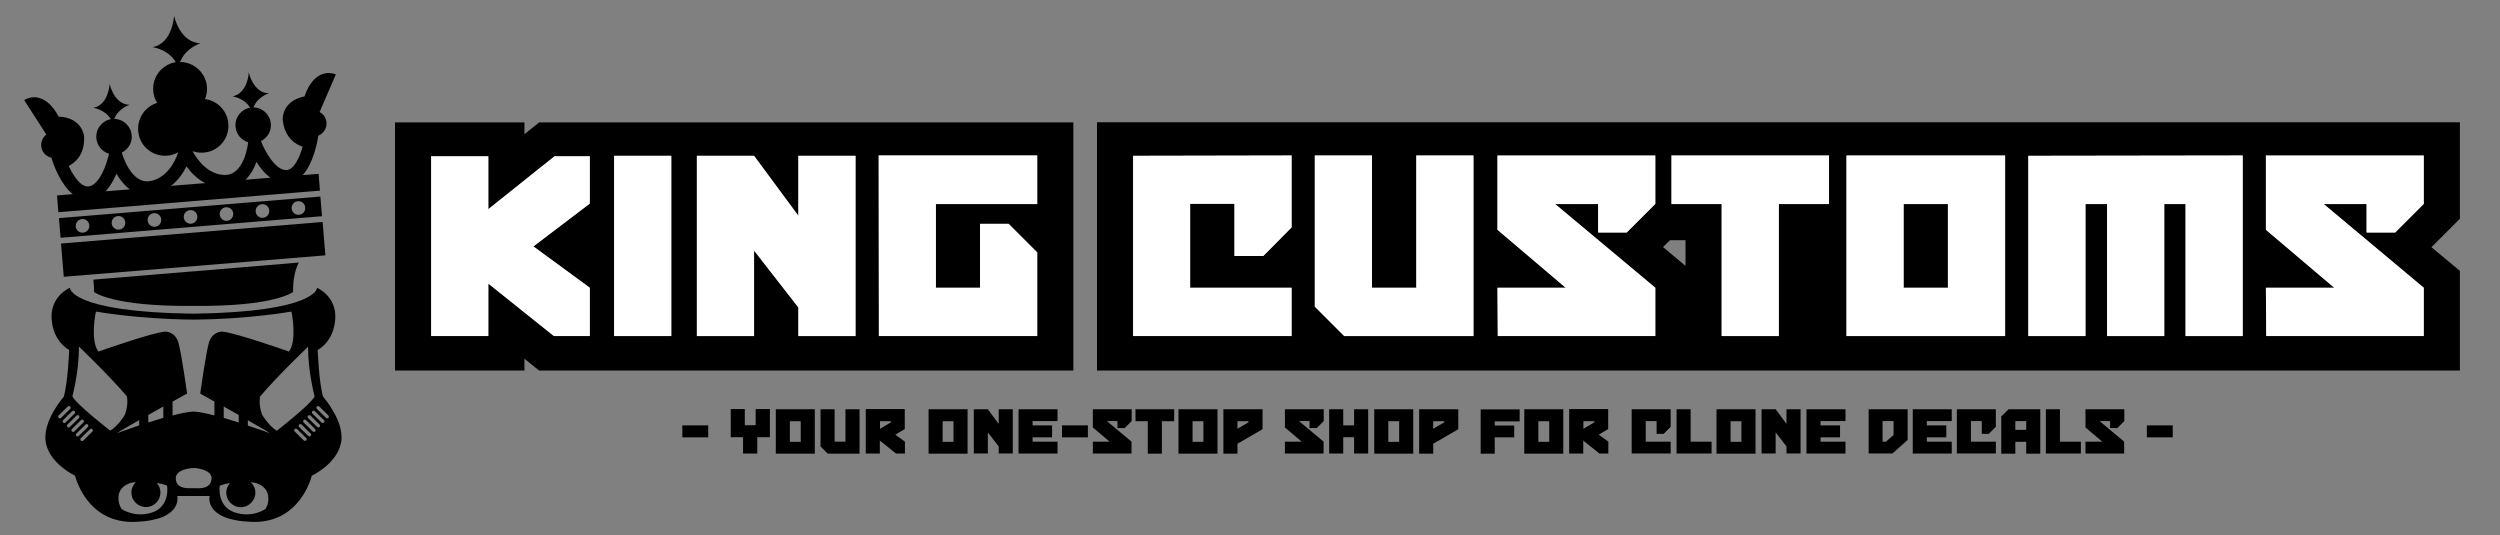 <?xml version="1.0" encoding="utf-8"?>
<!-- Generator: Adobe Illustrator 19.0.0, SVG Export Plug-In . SVG Version: 6.00 Build 0)  -->
<svg version="1.1" id="Layer_1" xmlns="http://www.w3.org/2000/svg" xmlns:xlink="http://www.w3.org/1999/xlink" x="0px" y="0px"
	 viewBox="382 233 1564.5 335" style="enable-background:new 382 233 1564.5 335;" xml:space="preserve">
<rect x="382" y="233" width="1564.5" height="335" fill="#808080" stroke="none"/>
<style type="text/css">
	.st0{fill:none;}
	.st1{fill:#FFFFFF;}
</style>
<g>
	<g>
		<g id="XMLID_1_">
			<g id="XMLID_310_">
				<circle class="st0" cx="568.8" cy="363.2" r="4.2"/>
			</g>
			<g id="XMLID_313_">
				<path class="st0" d="M425.9,487.5c-0.4-0.4-1.1-0.4-1.5,0l-5.7,5.6c-0.4,0.4-0.4,1.1,0,1.5c0.4,0.4,1.1,0.4,1.5,0l5.7-5.6
					C426.3,488.5,426.3,487.9,425.9,487.5z"/>
			</g>
			<g id="XMLID_319_">
				<path class="st0" d="M428.7,490.3c-0.4-0.4-1.1-0.4-1.5,0l-5.7,5.6c-0.4,0.4-0.4,1.1,0,1.5l0,0c0.4,0.4,1.1,0.4,1.5,0l5.7-5.6
					C429.1,491.4,429.1,490.7,428.7,490.3z"/>
			</g>
			<g id="XMLID_321_">
				<circle class="st0" cx="546.3" cy="365.1" r="4.2"/>
			</g>
			<g id="XMLID_324_">
				<circle class="st0" cx="523.7" cy="366.9" r="4.2"/>
			</g>
			<g id="XMLID_328_">
				<path class="st0" d="M438.3,501.6l-5.7,5.6c-0.4,0.4-0.4,1.1,0,1.5s1.1,0.4,1.5,0l5.7-5.6c0.4-0.4,0.4-1.1,0-1.5
					C439.4,501.1,438.7,501.1,438.3,501.6z"/>
			</g>
			<g id="XMLID_329_">
				<path class="st0" d="M431.4,493.1c-0.4-0.4-1.1-0.4-1.5,0l-5.7,5.6c-0.4,0.4-0.4,1.1,0,1.5c0.4,0.4,1.1,0.4,1.5,0l5.7-5.6
					C431.9,494.2,431.9,493.5,431.4,493.1z"/>
			</g>
			<g id="XMLID_330_">
				<path class="st0" d="M434.2,495.9c-0.4-0.4-1.1-0.4-1.5,0l-5.7,5.6c-0.4,0.4-0.4,1.1,0,1.5s1.1,0.4,1.5,0l5.7-5.6
					C434.6,497,434.6,496.3,434.2,495.9z"/>
			</g>
			<g id="XMLID_332_">
				<path class="st0" d="M454.9,341.7c-1.6,3.8-3.8,7.9-6.8,11l15.2-1.2C459.6,348.9,456.9,345.3,454.9,341.7z"/>
			</g>
			<g id="XMLID_333_">
				<path class="st0" d="M498.7,337.1c-2,4-5.1,8.7-9.6,12.3l21.4-1.7C505.2,344.9,501.3,340.7,498.7,337.1z"/>
			</g>
			<g id="XMLID_336_">
				<path class="st0" d="M542.5,334.3c-1.5,3.9-3.6,8.1-6.9,11.2l15.7-1.3C547.7,341.6,544.8,337.9,542.5,334.3z"/>
			</g>
			<g id="XMLID_342_">
				<path class="st0" d="M461.4,481.1c-11-13.1-30-31.1-30-31.1c0.1,15.6-4.1,31.1-4.1,31.1c2.2,4.8,23.7,21.5,23.7,21.5
					c5-3,9.2-10,9.2-10C462.6,485.9,461.4,481.1,461.4,481.1z"/>
			</g>
			<g id="XMLID_343_">
				<circle class="st0" cx="478.7" cy="370.7" r="4.2"/>
			</g>
			<g id="XMLID_344_">
				<circle class="st0" cx="501.2" cy="368.8" r="4.2"/>
			</g>
			<g id="XMLID_345_">
				<circle class="st0" cx="433.6" cy="374.4" r="4.2"/>
			</g>
			<g id="XMLID_346_">
				<circle class="st0" cx="456.2" cy="372.5" r="4.2"/>
			</g>
			<g id="XMLID_347_">
				<path class="st0" d="M437,498.7c-0.4-0.4-1.1-0.4-1.5,0l-5.7,5.6c-0.4,0.4-0.4,1.1,0,1.5c0.4,0.4,1.1,0.4,1.5,0l5.7-5.6
					C437.4,499.8,437.4,499.1,437,498.7z"/>
			</g>
			<g id="XMLID_348_">
				<path class="st0" d="M537.1,499.3c7.9,2.7,13.9,4.9,13.9,4.9c-1.1-0.8-6.9-4.2-13.9-8.2V499.3z"/>
			</g>
			<g id="XMLID_349_">
				<path class="st0" d="M567.9,501.6c-0.4-0.4-1.1-0.4-1.5,0c-0.4,0.4-0.4,1.1,0,1.5l5.7,5.6c0.4,0.4,1.1,0.4,1.5,0
					c0.4-0.4,0.4-1.1,0-1.5L567.9,501.6z"/>
			</g>
			<g id="XMLID_350_">
				<path class="st0" d="M570.7,498.7c-0.4-0.4-1.1-0.4-1.5,0c-0.4,0.4-0.4,1.1,0,1.5l5.7,5.6c0.4,0.4,1.1,0.4,1.5,0
					c0.4-0.4,0.4-1.1,0-1.5L570.7,498.7z"/>
			</g>
			<g id="XMLID_351_">
				<path class="st0" d="M578.8,481.1c0,0-4.2-15.4-4.1-31.1c0,0-18.9,18-30,31.1c0,0-1.2,4.8,1.2,11.4c0,0,4.2,7,9.2,10
					C555.2,502.5,576.6,485.9,578.8,481.1z"/>
			</g>
			<g id="XMLID_352_">
				<path class="st0" d="M573.5,495.9c-0.4-0.4-1.1-0.4-1.5,0c-0.4,0.4-0.4,1.1,0,1.5l5.7,5.6c0.4,0.4,1.1,0.4,1.5,0
					c0.4-0.4,0.4-1.1,0-1.5L573.5,495.9z"/>
			</g>
			<g id="XMLID_353_">
				<path class="st0" d="M579,490.2c-0.4-0.4-1.1-0.4-1.5,0c-0.4,0.4-0.4,1.1,0,1.5l5.7,5.6c0.4,0.4,1.1,0.4,1.5,0l0,0
					c0.4-0.4,0.4-1.1,0-1.5L579,490.2z"/>
			</g>
			<g id="XMLID_355_">
				<path class="st0" d="M581.8,487.4c-0.4-0.4-1.1-0.4-1.5,0c-0.4,0.4-0.4,1.1,0,1.5l5.7,5.6c0.4,0.4,1.1,0.4,1.5,0
					c0.4-0.4,0.4-1.1,0-1.5L581.8,487.4z"/>
			</g>
			<g id="XMLID_357_">
				<path class="st0" d="M576.3,493.1c-0.4-0.4-1.1-0.4-1.5,0c-0.4,0.4-0.4,1.1,0,1.5l5.7,5.6c0.4,0.4,1.1,0.4,1.5,0
					c0.4-0.4,0.4-1.1,0-1.5L576.3,493.1z"/>
			</g>
			<g id="XMLID_358_">
				<path class="st0" d="M469.1,495.9c-7.1,4-12.9,7.4-13.9,8.2c0,0,6-2.2,13.9-4.9V495.9z"/>
			</g>
			<g id="XMLID_359_">
				<path class="st0" d="M484.3,487.4c-3,1.7-6.3,3.5-9.4,5.3v4.7c3.1-1,6.3-2,9.4-2.9V487.4z"/>
			</g>
			<g id="XMLID_360_">
				<path class="st0" d="M542.4,535.2c-0.5-0.2-1.7-0.3-3.2-0.5c1.7,1.7,2.8,4,2.8,6.5c0,5-4.1,9.1-9.1,9.1s-9.1-4.1-9.1-9.1
					c0-2.3,0.9-4.5,2.3-6c-2.2,0.4-4.5,0.9-6.4,1.7c0,0-1.8,12.8,9.2,16.6s19.3-2,19.3-2s2.6-3.2,2-8.4
					C549.4,538,544.6,535.8,542.4,535.2z"/>
			</g>
			<g id="XMLID_364_">
				<path class="st0" d="M503.8,525.8c-0.2,0-0.3,0-0.5,0c-0.1,0-0.2,0-0.2,0s-0.1,0-0.2,0c-0.1,0-0.3,0-0.5,0
					c-2.7,0.2-10.3,1.4-10.5,6.2c-0.1,3.3,1.6,5.1,4.2,5.9l0,0l0,0c1.7,0.5,3.7,0.7,5.9,0.5c0.1,0,0.2,0,0.4,0c0.2,0,0.3,0,0.5,0
					c0.1,0,0.2,0,0.2,0c0.1,0,0.2,0,0.2,0c0.2,0,0.3,0,0.5,0c0.1,0,0.2,0,0.4,0c2.2,0.1,4.2,0,5.9-0.5l0,0l0,0
					c2.6-0.8,4.2-2.6,4.2-5.9C514.1,527.2,506.5,526.1,503.8,525.8z"/>
			</g>
			<g id="XMLID_365_">
				<path class="st0" d="M480.3,535.2c1.4,1.6,2.3,3.7,2.3,6c0,5-4.1,9.1-9.1,9.1c-5.1,0-9.1-4.1-9.1-9.1c0-2.6,1.1-4.9,2.8-6.5
					c-1.5,0.1-2.7,0.3-3.2,0.5c-2.2,0.6-7,2.8-7.6,8s2,8.4,2,8.4s8.2,5.8,19.3,2c11.1-3.8,9.2-16.6,9.2-16.6
					C484.7,536.2,482.5,535.6,480.3,535.2z"/>
			</g>
			<g id="XMLID_367_">
				<path class="st0" d="M520.8,440.5c8,0.5,41.9,12.5,41.9,12.5c5.4-7,1.6-25,1.6-25c-0.1,0-0.2,0-0.4,0.1l0.1-0.1
					c0,0-25.8,4.7-60.2,5c-0.2,0-0.3,0-0.5,0l0,0c-0.1,0-0.2,0-0.2,0h-0.2l0,0c-0.2,0-0.3,0-0.5,0c-34.4-0.3-60.2-5-60.2-5l0.1,0.1
					c-0.1,0-0.2,0-0.4-0.1c0,0-3.8,18.1,1.6,25c0,0,33.9-12,41.9-12.5c0,0,6.2-0.1,8.2,7.1s5.4,31.7,5.4,31.7s-3.7,2.1-9.1,5v8.7
					c4.9-1.3,9.3-2.2,12.4-2.4c0.2,0,0.3,0,0.5,0c0.1,0,0.1,0,0.2,0l0,0l0,0c0.1,0,0.1,0,0.2,0c0.2,0,0.3,0,0.5,0
					c3.1,0.2,7.5,1.1,12.4,2.4v-8.7c-5.3-3-9.1-5-9.1-5s3.4-24.5,5.4-31.7C514.5,440.4,520.8,440.5,520.8,440.5z"/>
			</g>
			<g id="XMLID_368_">
				<path class="st0" d="M531.4,497.4v-4.7c-3.2-1.8-6.4-3.6-9.4-5.3v7.1C525.1,495.4,528.3,496.4,531.4,497.4z"/>
			</g>
			<g id="XMLID_369_">
				<polygon points="585.6,392.6 583.9,372.1 583.9,371.9 420.2,385.4 420.2,385.6 421.9,406.1 421.9,406.2 585.6,392.8 				"/>
			</g>
			<g id="XMLID_372_">
				<path d="M427.5,354.5l-9.8,0.8v0.2l0.8,10.1v0.2l163.7-13.5v-0.2l-0.8-10.1v-0.2l-10,0.8c6.6-7.2,9.1-20.2,9.8-24.7
					c3.2-1.3,5.4-4.6,5.1-8.3c-0.2-2.9-1.9-5.2-4.3-6.5l10.2-23.6c-14.4-4.8-19.6,13.8-19.6,13.8c-14.5,3-13.7,14.5-13.7,14.5
					c1.2,12.4,9.5,16.1,12.5,17c-2,7-5.4,14.2-9.9,14.6l0,0c-7.3,0.6-14.2-12.8-16.2-18.1c4-2,6.6-6.2,6.2-10.9
					c-0.5-5.8-5.3-10.1-10.9-10.2c2.5-6.6,9.6-8.8,9.6-8.8c-9.9-0.3-12.5-13.1-12.5-13.1s-0.5,13.1-10.2,15c0,0,7.4,1,11,7.1
					c-5.6,1-9.6,6.1-9.1,11.9c0.4,4.7,3.7,8.5,7.9,9.7l0,0c0,0.2-2.1,20.8-14.8,20.5c-11.2-0.3-17.8-10.9-20-14.9
					c2.2,0.8,4.6,1.1,7,0.9c9.3-0.7,16.2-8.9,15.4-18.2c-0.7-8.1-6.9-14.3-14.6-15.3c1-2.4,1.4-4.9,1.2-7.7
					c-0.7-8.8-8.2-15.5-16.8-15.5c3.3-8.7,12.7-11.7,12.7-11.7c-13-0.5-16.5-17.3-16.5-17.3s-0.6,17.1-13.4,19.7
					c0,0,9.8,1.3,14.5,9.4c-8.6,1.4-14.8,9.2-14.1,18c0.2,2.8,1.1,5.3,2.5,7.5c-7.4,2.2-12.6,9.4-11.9,17.6
					c0.7,9.3,8.9,16.2,18.2,15.4c2.5-0.2,4.8-1,6.8-2.1c-1.4,4.4-6.2,15.8-17.3,18c-12.5,2.4-17.9-17.6-18-17.8l0,0
					c4-2,6.7-6.2,6.2-10.9c-0.5-5.8-5.3-10.1-10.9-10.2c2.5-6.6,9.6-8.8,9.6-8.8c-9.9-0.3-12.5-13.1-12.5-13.1s-0.5,13.1-10.2,15
					c0,0,7.4,1,11,7.1c-5.6,1-9.6,6.1-9.1,11.9c0.4,4.7,3.7,8.5,7.9,9.7c-1.1,5.5-5.7,19.9-13,20.5l0,0c-4.6,0.3-9.1-6.2-12.2-12.8
					c2.9-1.5,10.4-6.4,9.6-18.8c0,0-1.2-11.6-15.9-12.1c0,0-8.2-17.6-21.6-10.4l13.9,21.6c-2.1,1.6-3.4,4.3-3.2,7.2
					c0.3,3.7,3,6.6,6.4,7.3C415.4,336.1,419.9,348.3,427.5,354.5z M542.5,334.3c2.2,3.6,5.2,7.4,8.8,9.9l-15.7,1.3
					C538.9,342.4,541.1,338.2,542.5,334.3z M498.5,289.5l0.9,0.4l0,0l0,0l2.2,1.1l0,0l0.7,0.4l1.5,0.7l0,0l2.2,1.1l0.2,0.1l2,1
					l0.3,5.2l-4.2,0.2l-0.2-2.8l-2.2-1.1l0.7,12.2l2-1.3l0,0l-0.2-2.8l4.2-0.2l0.3,5.2l-1.9,1.2l-0.2,0.1l-2,1.3l-1.4,0.9l-0.7,0.5
					l0,0l0,0l-2,1.3l0,0l-0.8,0.5l-1.2,0.8l-1.5-26.9L498.5,289.5z M493.1,315.4l-0.9-0.4l-0.3-4.9l-1.7-0.9l-0.4-0.2l0,0l-2.2-1.1
					l0.3,4.9l0,0l-2.2-1.1l0,0l-0.2-0.1l-2-1l-0.8-14.7l1.9-1.2l0.2-0.1l0,0l2-1.3l0,0l0.3,4.9l2-1.3l0,0l0.4-0.2l1.7-1.1l-0.3-4.9
					l0.8-0.5l1.2-0.8l2-1.3l0.5,9.8l-1.1,0.7l-1,0.6l0,0l0,0l-2,1.3l0,0l0,0l-0.5,0.4l-1.5,1l0,0l-2,1.3l0,0l2.2,1.1l0,0l0,0
					l1.6,0.8l0.6,0.3l2.2,1.1l1,0.5l1.2,0.6l0.5,9.8l-2.2-1.1l0,0L493.1,315.4z M498.7,337.1c2.7,3.7,6.5,7.8,11.7,10.5l-21.4,1.7
					C493.6,345.8,496.7,341.1,498.7,337.1z M454.9,341.7c2,3.5,4.8,7.2,8.4,9.8l-15.2,1.2C451,349.6,453.2,345.6,454.9,341.7z"/>
			</g>
			<g id="XMLID_379_">
				<path d="M582.5,356.2V356l-163.6,13.5v0.2l1,11.9v0.2l163.6-13.5v-0.2L582.5,356.2z M434,378.6c-2.3,0.2-4.4-1.5-4.6-3.9
					c-0.2-2.3,1.5-4.4,3.9-4.6c2.4-0.2,4.4,1.5,4.6,3.9C438.1,376.4,436.3,378.4,434,378.6z M456.5,376.7c-2.3,0.2-4.4-1.5-4.6-3.9
					c-0.2-2.3,1.5-4.4,3.9-4.6c2.3-0.2,4.4,1.5,4.6,3.9S458.8,376.5,456.5,376.7z M479,374.9c-2.3,0.2-4.4-1.5-4.6-3.9
					s1.5-4.4,3.9-4.6c2.3-0.2,4.4,1.5,4.6,3.9C483.1,372.6,481.3,374.7,479,374.9z M501.6,373c-2.3,0.2-4.4-1.5-4.6-3.9
					c-0.2-2.3,1.5-4.4,3.9-4.6s4.4,1.5,4.6,3.9C505.6,370.8,503.9,372.8,501.6,373z M524.1,371.2c-2.3,0.2-4.4-1.5-4.6-3.9
					c-0.2-2.3,1.5-4.4,3.9-4.6c2.3-0.2,4.4,1.5,4.6,3.9C528.1,368.9,526.4,371,524.1,371.2z M546.6,369.3c-2.3,0.2-4.4-1.5-4.6-3.9
					c-0.2-2.3,1.5-4.4,3.9-4.6c2.4-0.2,4.4,1.5,4.6,3.9S548.9,369.1,546.6,369.3z M569.1,367.4c-2.3,0.2-4.4-1.5-4.6-3.9
					c-0.2-2.3,1.5-4.4,3.9-4.6c2.4-0.2,4.4,1.5,4.6,3.9C573.2,365.2,571.5,367.3,569.1,367.4z"/>
			</g>
			<g id="XMLID_387_">
				<path d="M503.4,402.8h-0.5l-62.5,5.2c0.3,2.3,0.5,4.9,0.4,7.7c0,0,11.4,9.3,62.3,8.7c50.9,0.6,62.3-8.7,62.3-8.7
					c-0.1-8.7,1.6-14.6,3.6-18.4L503.4,402.8z"/>
			</g>
			<g id="XMLID_390_">
				<path d="M584.2,481.3c-2.6-8.6-3.4-29.3-3.4-29.3s10-4.8,11-19.3c1-14.4-11.4-19.6-11.4-19.6s0.2,15-76.6,16.2
					c-0.2,0-0.3,0-0.5,0l0,0c-0.1,0-0.2,0-0.2,0c-0.1,0-0.2,0-0.2,0l0,0c-0.2,0-0.3,0-0.5,0c-76.9-1.1-76.7-16.2-76.7-16.2
					s-12.4,5.2-11.4,19.6s11,19.3,11,19.3s-0.8,20.6-3.4,29.3c0,0-13.8,15.6-11.2,28.9c2.6,13.2,18.3,20.5,18.3,20.5
					s6.9,29.9,37.4,28.9s26.5-16.2,26.5-16.2s4.6,0,9.4,0c0.2,0,0.3,0,0.5,0c0.2,0,0.3,0,0.5,0c0.2,0,0.3,0,0.5,0c4.8,0,9.4,0,9.4,0
					s-4,15.2,26.5,16.2s37.4-28.9,37.4-28.9s15.6-7.2,18.3-20.5C598.1,496.9,584.2,481.3,584.2,481.3z M418.7,494.5
					c-0.4-0.4-0.4-1.1,0-1.5l5.7-5.6c0.4-0.4,1.1-0.4,1.5,0s0.4,1.1,0,1.5l-5.7,5.6C419.8,494.9,419.1,494.9,418.7,494.5z
					 M421.5,497.4L421.5,497.4c-0.4-0.4-0.4-1.1,0-1.5l5.7-5.6c0.4-0.4,1.1-0.4,1.5,0c0.4,0.4,0.4,1.1,0,1.5l-5.7,5.6
					C422.5,497.8,421.9,497.8,421.5,497.4z M424.2,500.2c-0.4-0.4-0.4-1.1,0-1.5l5.7-5.6c0.4-0.4,1.1-0.4,1.5,0s0.4,1.1,0,1.5
					l-5.7,5.6C425.3,500.6,424.7,500.6,424.2,500.2z M428.5,503c-0.4,0.4-1.1,0.4-1.5,0s-0.4-1.1,0-1.5l5.7-5.6
					c0.4-0.4,1.1-0.4,1.5,0c0.4,0.4,0.4,1.1,0,1.5L428.5,503z M429.8,505.8c-0.4-0.4-0.4-1.1,0-1.5l5.7-5.6c0.4-0.4,1.1-0.4,1.5,0
					s0.4,1.1,0,1.5l-5.7,5.6C430.9,506.3,430.2,506.2,429.8,505.8z M439.8,503.1l-5.7,5.6c-0.4,0.4-1.1,0.4-1.5,0s-0.4-1.1,0-1.5
					l5.7-5.6c0.4-0.4,1.1-0.4,1.5,0C440.2,502,440.2,502.6,439.8,503.1z M451,502.5c0,0-21.5-16.6-23.7-21.5c0,0,4.2-15.4,4.1-31.1
					c0,0,18.9,18,30,31.1c0,0,1.2,4.8-1.2,11.4C460.3,492.5,456,499.5,451,502.5z M469.1,495.9v3.3c-7.9,2.7-13.9,4.9-13.9,4.9
					C456.2,503.3,462.1,499.9,469.1,495.9z M477.5,553.6c-11,3.8-19.3-2-19.3-2s-2.6-3.2-2-8.4c0.6-5.2,5.4-7.4,7.6-8
					c0.5-0.2,1.7-0.3,3.2-0.5c-1.7,1.7-2.8,4-2.8,6.5c0,5,4.1,9.1,9.1,9.1c5.1,0,9.1-4.1,9.1-9.1c0-2.3-0.9-4.5-2.3-6
					c2.2,0.4,4.5,0.9,6.4,1.7C486.7,537,488.5,549.8,477.5,553.6z M474.8,497.4v-4.7c3.2-1.8,6.4-3.6,9.4-5.3v7.1
					C481.1,495.4,477.9,496.4,474.8,497.4z M510.2,538L510.2,538L510.2,538c-1.7,0.5-3.8,0.7-5.9,0.5c-0.1,0-0.2,0-0.4,0
					c-0.2,0-0.3,0-0.5,0c-0.1,0-0.2,0-0.2,0H503c-0.2,0-0.3,0-0.5,0c-0.1,0-0.2,0-0.4,0c-2.2,0.1-4.2,0-5.9-0.5l0,0l0,0
					c-2.6-0.8-4.2-2.6-4.2-5.9c0.2-4.9,7.8-6,10.5-6.2c0.2,0,0.3,0,0.5,0c0.1,0,0.2,0,0.2,0c0.1,0,0.1,0,0.2,0s0.3,0,0.5,0
					c2.7,0.2,10.3,1.4,10.5,6.2C514.4,535.4,512.7,537.2,510.2,538z M516.2,484.3v8.7c-4.9-1.3-9.3-2.2-12.4-2.4c-0.2,0-0.3,0-0.5,0
					c-0.1,0-0.1,0-0.2,0l0,0l0,0c-0.1,0-0.1,0-0.2,0c-0.2,0-0.3,0-0.5,0c-3.1,0.2-7.5,1.1-12.4,2.4v-8.7c5.3-3,9.1-5,9.1-5
					s-3.4-24.5-5.4-31.7s-8.2-7.1-8.2-7.1c-8,0.5-41.9,12.5-41.9,12.5c-5.4-7-1.6-25-1.6-25c0.1,0,0.2,0,0.4,0.1l-0.1-0.1
					c0,0,25.8,4.7,60.2,5c0.2,0,0.3,0,0.5,0l0,0c0.1,0,0.2,0,0.2,0c0.1,0,0.2,0,0.2,0l0,0c0.2,0,0.3,0,0.5,0c34.4-0.3,60.2-5,60.2-5
					l-0.1,0.1c0.1,0,0.2,0,0.4-0.1c0,0,3.8,18.1-1.6,25c0,0-33.9-12-41.9-12.5c0,0-6.2-0.1-8.2,7.1s-5.4,31.7-5.4,31.7
					S510.9,481.3,516.2,484.3z M531.4,492.7v4.7c-3.1-1-6.3-2-9.4-2.9v-7.1C525,489.1,528.2,490.9,531.4,492.7z M548,551.6
					c0,0-8.2,5.8-19.3,2c-11.1-3.8-9.2-16.6-9.2-16.6c2-0.8,4.2-1.4,6.4-1.7c-1.4,1.6-2.3,3.7-2.3,6c0,5,4.1,9.1,9.1,9.1
					s9.1-4.1,9.1-9.1c0-2.6-1.1-4.9-2.8-6.5c1.5,0.1,2.7,0.3,3.2,0.5c2.2,0.6,7,2.8,7.6,8C550.6,548.4,548,551.6,548,551.6z
					 M537.1,499.3V496c7.1,4,12.9,7.4,13.9,8.2C551.1,504.1,545,501.9,537.1,499.3z M546,492.5c-2.4-6.6-1.2-11.4-1.2-11.4
					c11-13.1,30-31.1,30-31.1c-0.1,15.6,4.1,31.1,4.1,31.1c-2.2,4.8-23.7,21.5-23.7,21.5C550.2,499.5,546,492.5,546,492.5z
					 M573.6,508.6c-0.4,0.4-1.1,0.4-1.5,0l-5.7-5.6c-0.4-0.4-0.4-1.1,0-1.5c0.4-0.4,1.1-0.4,1.5,0l5.7,5.6
					C574.1,507.5,574.1,508.2,573.6,508.6z M576.4,505.8c-0.4,0.4-1.1,0.4-1.5,0l-5.7-5.6c-0.4-0.4-0.4-1.1,0-1.5
					c0.4-0.4,1.1-0.4,1.5,0l5.7,5.6C576.8,504.7,576.8,505.4,576.4,505.8z M579.2,503c-0.4,0.4-1.1,0.4-1.5,0l-5.7-5.6
					c-0.4-0.4-0.4-1.1,0-1.5c0.4-0.4,1.1-0.4,1.5,0l5.7,5.6C579.6,501.9,579.6,502.6,579.2,503z M582,500.2c-0.4,0.4-1.1,0.4-1.5,0
					l-5.7-5.6c-0.4-0.4-0.4-1.1,0-1.5c0.4-0.4,1.1-0.4,1.5,0l5.7,5.6C582.4,499.1,582.4,499.8,582,500.2z M584.7,497.4L584.7,497.4
					c-0.4,0.4-1.1,0.4-1.5,0l-5.7-5.6c-0.4-0.4-0.4-1.1,0-1.5c0.4-0.4,1.1-0.4,1.5,0l5.7,5.6C585.2,496.3,585.2,496.9,584.7,497.4z
					 M587.5,494.5c-0.4,0.4-1.1,0.4-1.5,0l-5.7-5.6c-0.4-0.4-0.4-1.1,0-1.5c0.4-0.4,1.1-0.4,1.5,0l5.7,5.6
					C587.9,493.5,587.9,494.1,587.5,494.5z"/>
			</g>
			<g id="XMLID_412_">
				<path d="M485.5,309.2L485.5,309.2L485.5,309.2z"/>
			</g>
			<g id="XMLID_413_">
				<path d="M484.8,296.9L484.8,296.9L484.8,296.9z"/>
			</g>
			<g id="XMLID_414_">
				<path d="M487.2,300.5L487.2,300.5L487.2,300.5z"/>
			</g>
			<g id="XMLID_415_">
				<path d="M485.3,304.3L485.3,304.3L485.3,304.3z"/>
			</g>
			<g id="XMLID_416_">
				<path d="M491.3,297.8L491.3,297.8L491.3,297.8z"/>
			</g>
			<g id="XMLID_417_">
				<path d="M502.5,308.2L502.5,308.2L502.5,308.2z"/>
			</g>
		</g>
		<g>
			<polyline points="482.6,287.8 481.2,305.3 481.9,318.8 503,321.3 513.2,308.2 510.4,296.1 507.3,291.4 497.2,281.9 			"/>
		</g>
	</g>
	<g>
		<g>
			<g>
				<polygon class="st0" points="710.2,316.9 719.4,309.6 710.2,309.6 				"/>
			</g>
			<g>
				<polygon class="st0" points="710.2,464.9 719.4,464.9 710.2,457.5 				"/>
			</g>
			<g>
				<rect x="1053.7" y="309.6" class="st0" width="14.7" height="155.3"/>
			</g>
			<g>
				<polygon class="st0" points="1436.8,383.3 1427.1,383.3 1422.7,387.7 1436.8,399.5 				"/>
			</g>
			<g>
				<path d="M710.2,457.5l9.2,7.4h334.3V309.6H719.4l-9.2,7.4v-7.4h-81v155.3h81V457.5z M1031.1,330.3v30.4h-63.5V413h27.7v-40h17.9
					l17.9,17.9v52.3H932l-0.2-113h99.3V330.3z M818.1,330.5h35.8l27.7,37.5v-37.5h35.8v112.8h-35.8v-17.9l-27.7-35.6v53.5h-35.8
					V330.5z M766.3,330.5h35.8v112.8h-35.8V330.5z M651.8,443.3V330.8h35.8v33.1l41.4-33.1h22.1v29.6l-35.3,26.8l35.3,25.8v30.2
					h-22.5l-41-32.8v32.8h-35.8V443.3z"/>
			</g>
			<g>
				<rect x="1573.3" y="360.7" width="27.7" height="52.3"/>
			</g>
			<g>
				<path d="M1068.5,464.9h852.9v-62.4l-17.8-14.8l17.8-17.8v-60.4h-852.9V464.9z M1800,376.8v-46.4h98.8v30.2l-17.9,17.9H1863
					v-17.8h-26.8l62.6,52.3v30.2h-98.6L1800,413h42.7L1800,376.8z M1651.3,330.5l134.2-0.2v113h-35.8v-82.6h-13.3v82.6h-35.8v-82.6
					h-13.5v82.6h-35.8L1651.3,330.5L1651.3,330.5z M1537.5,330.3h99.3v113h-99.3V330.3z M1428,330.3h98.6v30.4h-31.4v82.6h-35.8
					v-82.6H1428L1428,330.3L1428,330.3z M1427.1,383.3h9.7v16.1l-14.1-11.8L1427.1,383.3z M1319.1,376.8v-46.4h98.8v30.2l-17.9,17.9
					h-17.9v-17.8h-26.8l62.6,52.3v30.2h-98.6l-0.2-30.2h42.7L1319.1,376.8z M1204.8,330.3h35.8V413h27.7v-82.7h35.8v113h-80.9
					l-18.4-18.4V330.3z M1190.3,330.3v44.9l-17.7,17.9h-18.1v-32.6h-27.7V413h63.5v30.2H1091V330.5L1190.3,330.3z"/>
			</g>
			<g>
				<polygon class="st1" points="728.6,443.3 751.1,443.3 751.1,413.1 715.8,387.2 751.1,360.4 751.1,330.8 729,330.8 687.6,363.9 
					687.6,330.8 651.8,330.8 651.8,443.3 687.6,443.3 687.6,410.5 				"/>
			</g>
			<g>
				<rect x="766.3" y="330.5" class="st1" width="35.8" height="112.8"/>
			</g>
			<g>
				<polygon class="st1" points="853.9,389.8 881.6,425.4 881.6,443.3 917.4,443.3 917.4,330.5 881.6,330.5 881.6,368 853.9,330.5 
					818.1,330.5 818.1,443.3 853.9,443.3 				"/>
			</g>
			<g>
				<polygon class="st1" points="1031.1,443.3 1031.1,391 1013.2,373.1 995.3,373.1 995.3,413.1 967.7,413.1 967.7,360.7 
					1031.1,360.7 1031.1,330.3 931.9,330.3 932,443.3 				"/>
			</g>
			<g>
				<polygon class="st1" points="1190.3,443.3 1190.3,413.1 1126.8,413.1 1126.8,360.6 1154.5,360.6 1154.5,393.2 1172.6,393.2 
					1190.3,375.3 1190.3,330.3 1091.1,330.5 1091.1,443.3 				"/>
			</g>
			<g>
				<polygon class="st1" points="1304.1,443.3 1304.1,330.3 1268.3,330.3 1268.3,413.1 1240.6,413.1 1240.6,330.3 1204.8,330.3 
					1204.8,424.9 1223.2,443.3 				"/>
			</g>
			<g>
				<polygon class="st1" points="1319.3,443.3 1417.9,443.3 1417.9,413.1 1355.2,360.7 1382.1,360.7 1382.1,378.5 1400,378.5 
					1417.9,360.6 1417.9,330.3 1319.1,330.3 1319.1,376.8 1361.8,413.1 1319.1,413.1 				"/>
			</g>
			<g>
				<polygon class="st1" points="1459.4,443.3 1495.2,443.3 1495.2,360.7 1526.6,360.7 1526.6,330.3 1428,330.3 1428,360.7 
					1459.4,360.7 				"/>
			</g>
			<g>
				<path class="st1" d="M1636.8,330.3h-99.3v113h99.3V330.3z M1601,413.1h-27.7v-52.4h27.7V413.1z"/>
			</g>
			<g>
				<polygon class="st1" points="1687.1,360.7 1700.6,360.7 1700.6,443.3 1736.4,443.3 1736.4,360.7 1749.7,360.7 1749.7,443.3 
					1785.5,443.3 1785.5,330.3 1651.3,330.5 1651.3,443.3 1687.1,443.3 				"/>
			</g>
			<g>
				<polygon class="st1" points="1800.2,443.3 1898.8,443.3 1898.8,413.1 1836.2,360.7 1863,360.7 1863,378.5 1880.9,378.5 
					1898.8,360.6 1898.8,330.3 1800,330.3 1800,376.8 1842.8,413.1 1800,413.1 				"/>
			</g>
		</g>
		<g>
			<path d="M825.2,506.7H809v-7.5h16.2V506.7z"/>
			<path d="M863.8,489.1v17.5v0h-7.9v10.2H847v-10.2h-7.7v-17.6h8.8v10.1h6.8v-10.1H863.8z"/>
			<path d="M891.9,489.1v27.8h-24.4v-27.8H891.9z M883.1,496.6h-6.8v12.9h6.8V496.6z"/>
			<path d="M919.9,489.1v27.8h-19.9l-4.5-4.5v-23.3h8.8v20.3h6.8v-20.3H919.9z"/>
			<path d="M948.3,509.4v7.4h-5.6l-10.1-8.1v8.1h-8.8v-27.8h24.4v12.5l-5.9,3.5L948.3,509.4z M939.5,496.6h-6.8v4.7l6.8-4V496.6z"/>
			<path d="M987.5,489.1v27.8h-24.4v-27.8H987.5z M978.7,496.6h-6.8v12.9h6.8V496.6z"/>
			<path d="M1015.8,489.1v27.7h-8.8v-4.4l-6.8-8.8v13.2h-8.8v-27.7h8.8l6.8,9.2v-9.2H1015.8z"/>
			<path d="M1028.2,496.5v2.7h12.2v7.5h-12.2v2.7h15.6v7.4h-24.4v-27.7l24.4,0v7.4H1028.2z"/>
			<path d="M1062.8,506.7h-16.2v-7.5h16.2V506.7z"/>
			<path d="M1081.3,500.9v-4.4h-6.6l15.4,12.9v7.4h-24.2l0-7.4h10.5l-10.5-8.9v-11.4h24.3v7.4l-4.4,4.4H1081.3z"/>
			<path d="M1116.8,489.1v7.5h-7.7v20.3h-8.8v-20.3h-7.7v-7.5H1116.8z"/>
			<path d="M1143.9,489.1v27.8h-24.4v-27.8H1143.9z M1135.1,496.6h-6.8v12.9h6.8V496.6z"/>
			<path d="M1172.1,489.1v12.5l-15.7,9.1v6.2h-8.8v-27.8H1172.1z M1163.3,496.6h-6.9v4.7l6.9-4V496.6z"/>
			<path d="M1201.5,500.9v-4.4h-6.6l15.4,12.9v7.4h-24.2l0-7.4h10.5l-10.5-8.9v-11.4h24.3v7.4l-4.4,4.4H1201.5z"/>
			<path d="M1238.2,489.1v27.7h-8.8v-10.2h-6.8v10.2h-8.8v-27.7h8.8v10.1h6.8v-10.1H1238.2z"/>
			<path d="M1266.4,489.1v27.8H1242v-27.8H1266.4z M1257.6,496.6h-6.8v12.9h6.8V496.6z"/>
			<path d="M1294.6,489.1v12.5l-15.7,9.1v6.2h-8.8v-27.8H1294.6z M1285.8,496.6h-6.9v4.7l6.9-4V496.6z"/>
			<path d="M1317.4,496.6v2.7h12.2v7.4h-12.2v10.2h-8.8l0-27.7l24.4,0v7.5H1317.4z"/>
			<path d="M1360.3,489.1v27.8h-24.4v-27.8H1360.3z M1351.5,496.6h-6.8v12.9h6.8V496.6z"/>
			<path d="M1388.5,509.4v7.4h-5.6l-10.1-8.1v8.1h-8.8v-27.8h24.4v12.5l-5.9,3.5L1388.5,509.4z M1379.7,496.6h-6.8v4.7l6.8-4V496.6z
				"/>
			<path d="M1427.5,489.1v11l-4.4,4.4h-4.4v-8h-6.8v12.9h15.6v7.4h-24.4v-27.7L1427.5,489.1z"/>
			<path d="M1453.1,509.4v7.4h-21.9v-27.7h8.8v20.3H1453.1z"/>
			<path d="M1480.6,489.1v27.8h-24.4v-27.8H1480.6z M1471.8,496.6h-6.8v12.9h6.8V496.6z"/>
			<path d="M1508.8,489.1v27.7h-8.8v-4.4l-6.8-8.8v13.2h-8.8v-27.7h8.8l6.8,9.2v-9.2H1508.8z"/>
			<path d="M1521.3,496.5v2.7h12.2v7.5h-12.2v2.7h15.6v7.4h-24.4v-27.7l24.4,0v7.4H1521.3z"/>
			<path d="M1575.8,489.1v19.2l-9.5,8.5h-14.9v-27.7H1575.8z M1567,496.5h-6.9v12.9h2.1l4.8-4.2V496.5z"/>
			<path d="M1587.8,496.5v2.7h12.2v7.5h-12.2v2.7h15.6v7.4H1579v-27.7l24.4,0v7.4H1587.8z"/>
			<path d="M1631,489.1v11l-4.4,4.4h-4.4v-8h-6.8v12.9h15.6v7.4h-24.4v-27.7L1631,489.1z"/>
			<path d="M1658.8,489.1v27.8h-8.8v-7.4h-6.8v7.4h-8.8l0-23.3l4.6-4.5H1658.8z M1650,496.5h-6.8v5.5h6.8V496.5z"/>
			<path d="M1684.2,509.4v7.4h-21.9v-27.7h8.8v20.3H1684.2z"/>
			<path d="M1702.5,500.9v-4.4h-6.6l15.4,12.9v7.4h-24.2l0-7.4h10.5l-10.5-8.9v-11.4h24.3v7.4l-4.4,4.4H1702.5z"/>
			<path d="M1741.7,506.7h-16.2v-7.5h16.2V506.7z"/>
		</g>
	</g>
</g>
</svg>
